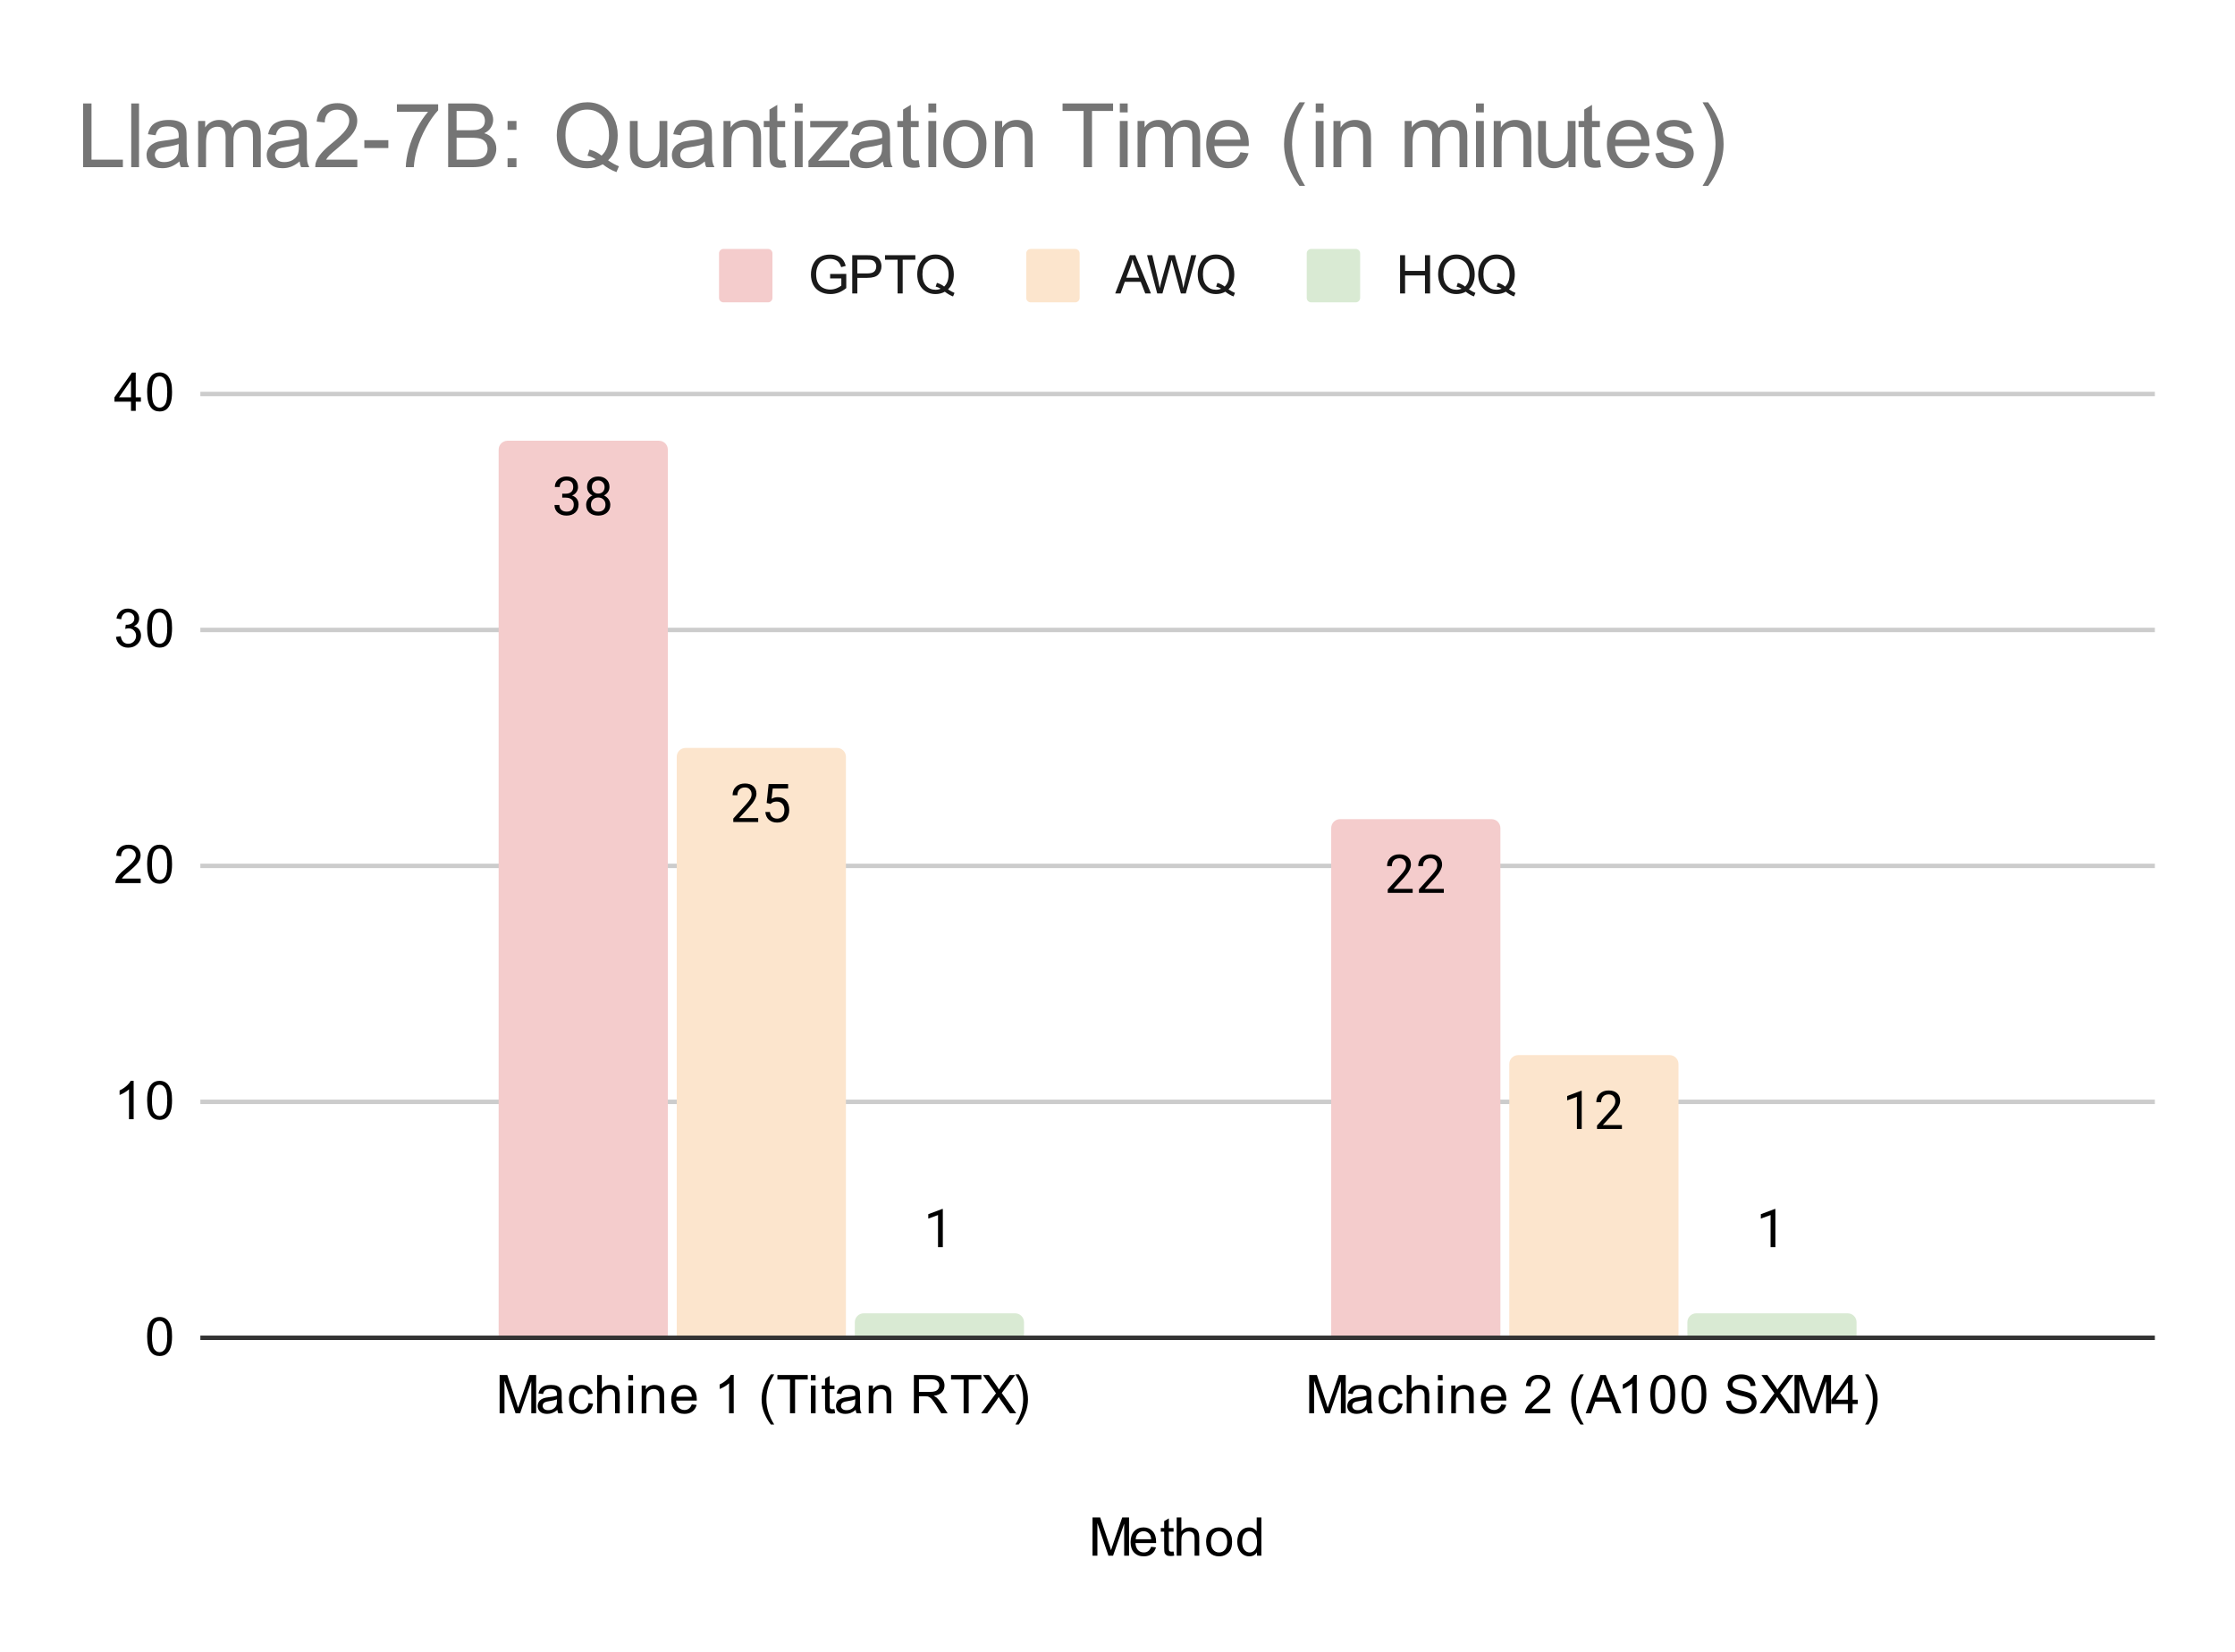 <svg version="1.1" viewBox="0.0 0.0 502.0 371.0" fill="none" stroke="none" stroke-linecap="square" stroke-miterlimit="10" width="502" height="371" xmlns:xlink="http://www.w3.org/1999/xlink" xmlns="http://www.w3.org/2000/svg"><path fill="#ffffff" d="M0 0L502.0 0L502.0 371.0L0 371.0L0 0Z" fill-rule="nonzero"/><path stroke="#333333" stroke-width="1.0" stroke-linecap="butt" d="M45.5 300.5L483.5 300.5" fill-rule="nonzero"/><path stroke="#cccccc" stroke-width="1.0" stroke-linecap="butt" d="M45.5 247.5L483.5 247.5" fill-rule="nonzero"/><path stroke="#cccccc" stroke-width="1.0" stroke-linecap="butt" d="M45.5 194.5L483.5 194.5" fill-rule="nonzero"/><path stroke="#cccccc" stroke-width="1.0" stroke-linecap="butt" d="M45.5 141.5L483.5 141.5" fill-rule="nonzero"/><path stroke="#cccccc" stroke-width="1.0" stroke-linecap="butt" d="M45.5 88.5L483.5 88.5" fill-rule="nonzero"/><clipPath id="id_0"><path d="M45.55 88.283L483.45 88.283L483.45 300.45L45.55 300.45L45.55 88.283Z" clip-rule="nonzero"/></clipPath><path stroke="#000000" stroke-width="2.0" stroke-linecap="butt" stroke-opacity="0.0" clip-path="url(#id_0)" d="M150.0 300.0L112.0 300.0L112.0 101.0C112.0 99.895 112.895 99.0 114.0 99.0L148.0 99.0C149.105 99.0 150.0 99.895 150.0 101.0Z" fill-rule="nonzero"/><path fill="#f4cccc" clip-path="url(#id_0)" d="M150.0 300.0L112.0 300.0L112.0 101.0C112.0 99.895 112.895 99.0 114.0 99.0L148.0 99.0C149.105 99.0 150.0 99.895 150.0 101.0Z" fill-rule="nonzero"/><path stroke="#000000" stroke-width="2.0" stroke-linecap="butt" stroke-opacity="0.0" clip-path="url(#id_0)" d="M337.0 300.0L299.0 300.0L299.0 186.0C299.0 184.895 299.895 184.0 301.0 184.0L335.0 184.0C336.105 184.0 337.0 184.895 337.0 186.0Z" fill-rule="nonzero"/><path fill="#f4cccc" clip-path="url(#id_0)" d="M337.0 300.0L299.0 300.0L299.0 186.0C299.0 184.895 299.895 184.0 301.0 184.0L335.0 184.0C336.105 184.0 337.0 184.895 337.0 186.0Z" fill-rule="nonzero"/><path stroke="#000000" stroke-width="2.0" stroke-linecap="butt" stroke-opacity="0.0" clip-path="url(#id_0)" d="M190.0 300.0L152.0 300.0L152.0 170.0C152.0 168.895 152.895 168.0 154.0 168.0L188.0 168.0C189.105 168.0 190.0 168.895 190.0 170.0Z" fill-rule="nonzero"/><path fill="#fce5cd" clip-path="url(#id_0)" d="M190.0 300.0L152.0 300.0L152.0 170.0C152.0 168.895 152.895 168.0 154.0 168.0L188.0 168.0C189.105 168.0 190.0 168.895 190.0 170.0Z" fill-rule="nonzero"/><path stroke="#000000" stroke-width="2.0" stroke-linecap="butt" stroke-opacity="0.0" clip-path="url(#id_0)" d="M377.0 300.0L339.0 300.0L339.0 239.0C339.0 237.895 339.895 237.0 341.0 237.0L375.0 237.0C376.105 237.0 377.0 237.895 377.0 239.0Z" fill-rule="nonzero"/><path fill="#fce5cd" clip-path="url(#id_0)" d="M377.0 300.0L339.0 300.0L339.0 239.0C339.0 237.895 339.895 237.0 341.0 237.0L375.0 237.0C376.105 237.0 377.0 237.895 377.0 239.0Z" fill-rule="nonzero"/><path stroke="#000000" stroke-width="2.0" stroke-linecap="butt" stroke-opacity="0.0" clip-path="url(#id_0)" d="M230.0 300.0L192.0 300.0L192.0 297.0C192.0 295.895 192.895 295.0 194.0 295.0L228.0 295.0C229.105 295.0 230.0 295.895 230.0 297.0Z" fill-rule="nonzero"/><path fill="#d9ead3" clip-path="url(#id_0)" d="M230.0 300.0L192.0 300.0L192.0 297.0C192.0 295.895 192.895 295.0 194.0 295.0L228.0 295.0C229.105 295.0 230.0 295.895 230.0 297.0Z" fill-rule="nonzero"/><path stroke="#000000" stroke-width="2.0" stroke-linecap="butt" stroke-opacity="0.0" clip-path="url(#id_0)" d="M417.0 300.0L379.0 300.0L379.0 297.0C379.0 295.895 379.895 295.0 381.0 295.0L415.0 295.0C416.105 295.0 417.0 295.895 417.0 297.0Z" fill-rule="nonzero"/><path fill="#d9ead3" clip-path="url(#id_0)" d="M417.0 300.0L379.0 300.0L379.0 297.0C379.0 295.895 379.895 295.0 381.0 295.0L415.0 295.0C416.105 295.0 417.0 295.895 417.0 297.0Z" fill-rule="nonzero"/><path stroke="#f4cccc" stroke-width="3.0" stroke-linejoin="round" stroke-linecap="round" d="M126.281 110.895L127.094 110.895Q127.875 110.879 128.312 110.489Q128.75 110.098 128.75 109.426Q128.75 107.926 127.25 107.926Q126.547 107.926 126.125 108.332Q125.719 108.739 125.719 109.395L124.625 109.395Q124.625 108.379 125.359 107.707Q126.109 107.035 127.25 107.035Q128.453 107.035 129.141 107.676Q129.828 108.317 129.828 109.457Q129.828 110.02 129.469 110.535Q129.109 111.051 128.484 111.317Q129.188 111.535 129.562 112.051Q129.953 112.567 129.953 113.317Q129.953 114.457 129.203 115.145Q128.453 115.817 127.25 115.817Q126.062 115.817 125.297 115.16Q124.547 114.504 124.547 113.442L125.641 113.442Q125.641 114.114 126.078 114.52Q126.516 114.926 127.266 114.926Q128.047 114.926 128.453 114.52Q128.875 114.098 128.875 113.332Q128.875 112.598 128.422 112.207Q127.969 111.801 127.094 111.785L126.281 111.785L126.281 110.895ZM136.891 109.379Q136.891 110.02 136.547 110.52Q136.203 111.02 135.641 111.301Q136.297 111.582 136.688 112.145Q137.078 112.692 137.078 113.395Q137.078 114.489 136.328 115.16Q135.594 115.817 134.375 115.817Q133.141 115.817 132.391 115.16Q131.656 114.489 131.656 113.395Q131.656 112.692 132.031 112.145Q132.406 111.582 133.078 111.301Q132.516 111.02 132.188 110.52Q131.859 110.02 131.859 109.379Q131.859 108.301 132.547 107.676Q133.234 107.035 134.375 107.035Q135.5 107.035 136.188 107.676Q136.891 108.301 136.891 109.379ZM136.0 113.364Q136.0 112.645 135.547 112.207Q135.094 111.754 134.359 111.754Q133.625 111.754 133.172 112.207Q132.734 112.645 132.734 113.379Q132.734 114.098 133.172 114.52Q133.609 114.926 134.375 114.926Q135.125 114.926 135.562 114.504Q136.0 114.082 136.0 113.364ZM134.375 107.926Q133.734 107.926 133.328 108.332Q132.938 108.723 132.938 109.41Q132.938 110.051 133.328 110.457Q133.719 110.864 134.359 110.864Q135.016 110.864 135.406 110.457Q135.797 110.051 135.797 109.41Q135.797 108.754 135.391 108.348Q134.984 107.926 134.375 107.926Z" fill-rule="nonzero"/><path fill="#000000" d="M126.281 110.895L127.094 110.895Q127.875 110.879 128.312 110.489Q128.75 110.098 128.75 109.426Q128.75 107.926 127.25 107.926Q126.547 107.926 126.125 108.332Q125.719 108.739 125.719 109.395L124.625 109.395Q124.625 108.379 125.359 107.707Q126.109 107.035 127.25 107.035Q128.453 107.035 129.141 107.676Q129.828 108.317 129.828 109.457Q129.828 110.02 129.469 110.535Q129.109 111.051 128.484 111.317Q129.188 111.535 129.562 112.051Q129.953 112.567 129.953 113.317Q129.953 114.457 129.203 115.145Q128.453 115.817 127.25 115.817Q126.062 115.817 125.297 115.16Q124.547 114.504 124.547 113.442L125.641 113.442Q125.641 114.114 126.078 114.52Q126.516 114.926 127.266 114.926Q128.047 114.926 128.453 114.52Q128.875 114.098 128.875 113.332Q128.875 112.598 128.422 112.207Q127.969 111.801 127.094 111.785L126.281 111.785L126.281 110.895ZM136.891 109.379Q136.891 110.02 136.547 110.52Q136.203 111.02 135.641 111.301Q136.297 111.582 136.688 112.145Q137.078 112.692 137.078 113.395Q137.078 114.489 136.328 115.16Q135.594 115.817 134.375 115.817Q133.141 115.817 132.391 115.16Q131.656 114.489 131.656 113.395Q131.656 112.692 132.031 112.145Q132.406 111.582 133.078 111.301Q132.516 111.02 132.188 110.52Q131.859 110.02 131.859 109.379Q131.859 108.301 132.547 107.676Q133.234 107.035 134.375 107.035Q135.5 107.035 136.188 107.676Q136.891 108.301 136.891 109.379ZM136.0 113.364Q136.0 112.645 135.547 112.207Q135.094 111.754 134.359 111.754Q133.625 111.754 133.172 112.207Q132.734 112.645 132.734 113.379Q132.734 114.098 133.172 114.52Q133.609 114.926 134.375 114.926Q135.125 114.926 135.562 114.504Q136.0 114.082 136.0 113.364ZM134.375 107.926Q133.734 107.926 133.328 108.332Q132.938 108.723 132.938 109.41Q132.938 110.051 133.328 110.457Q133.719 110.864 134.359 110.864Q135.016 110.864 135.406 110.457Q135.797 110.051 135.797 109.41Q135.797 108.754 135.391 108.348Q134.984 107.926 134.375 107.926Z" fill-rule="nonzero"/><path stroke="#f4cccc" stroke-width="3.0" stroke-linejoin="round" stroke-linecap="round" d="M317.297 200.558L311.703 200.558L311.703 199.777L314.656 196.496Q315.312 195.746 315.562 195.293Q315.812 194.824 315.812 194.324Q315.812 193.652 315.406 193.23Q315.016 192.793 314.328 192.793Q313.531 192.793 313.078 193.261Q312.625 193.715 312.625 194.543L311.547 194.543Q311.547 193.355 312.297 192.636Q313.062 191.902 314.328 191.902Q315.531 191.902 316.219 192.527Q316.906 193.152 316.906 194.199Q316.906 195.449 315.297 197.199L313.016 199.668L317.297 199.668L317.297 200.558ZM324.297 200.558L318.703 200.558L318.703 199.777L321.656 196.496Q322.312 195.746 322.562 195.293Q322.812 194.824 322.812 194.324Q322.812 193.652 322.406 193.23Q322.016 192.793 321.328 192.793Q320.531 192.793 320.078 193.261Q319.625 193.715 319.625 194.543L318.547 194.543Q318.547 193.355 319.297 192.636Q320.062 191.902 321.328 191.902Q322.531 191.902 323.219 192.527Q323.906 193.152 323.906 194.199Q323.906 195.449 322.297 197.199L320.016 199.668L324.297 199.668L324.297 200.558Z" fill-rule="nonzero"/><path fill="#000000" d="M317.297 200.558L311.703 200.558L311.703 199.777L314.656 196.496Q315.312 195.746 315.562 195.293Q315.812 194.824 315.812 194.324Q315.812 193.652 315.406 193.23Q315.016 192.793 314.328 192.793Q313.531 192.793 313.078 193.261Q312.625 193.715 312.625 194.543L311.547 194.543Q311.547 193.355 312.297 192.636Q313.062 191.902 314.328 191.902Q315.531 191.902 316.219 192.527Q316.906 193.152 316.906 194.199Q316.906 195.449 315.297 197.199L313.016 199.668L317.297 199.668L317.297 200.558ZM324.297 200.558L318.703 200.558L318.703 199.777L321.656 196.496Q322.312 195.746 322.562 195.293Q322.812 194.824 322.812 194.324Q322.812 193.652 322.406 193.23Q322.016 192.793 321.328 192.793Q320.531 192.793 320.078 193.261Q319.625 193.715 319.625 194.543L318.547 194.543Q318.547 193.355 319.297 192.636Q320.062 191.902 321.328 191.902Q322.531 191.902 323.219 192.527Q323.906 193.152 323.906 194.199Q323.906 195.449 322.297 197.199L320.016 199.668L324.297 199.668L324.297 200.558Z" fill-rule="nonzero"/><path stroke="#fce5cd" stroke-width="3.0" stroke-linejoin="round" stroke-linecap="round" d="M170.297 184.646L164.703 184.646L164.703 183.865L167.656 180.583Q168.312 179.833 168.562 179.38Q168.812 178.911 168.812 178.411Q168.812 177.74 168.406 177.318Q168.016 176.88 167.328 176.88Q166.531 176.88 166.078 177.349Q165.625 177.802 165.625 178.63L164.547 178.63Q164.547 177.443 165.297 176.724Q166.062 175.99 167.328 175.99Q168.531 175.99 169.219 176.615Q169.906 177.24 169.906 178.286Q169.906 179.536 168.297 181.286L166.016 183.755L170.297 183.755L170.297 184.646ZM172.203 180.365L172.641 176.115L177.016 176.115L177.016 177.115L173.562 177.115L173.297 179.443Q173.938 179.068 174.734 179.068Q175.891 179.068 176.578 179.849Q177.266 180.615 177.266 181.927Q177.266 183.24 176.547 184.005Q175.844 184.771 174.562 184.771Q173.438 184.771 172.719 184.146Q172.0 183.505 171.906 182.396L172.922 182.396Q173.031 183.13 173.453 183.505Q173.875 183.88 174.562 183.88Q175.312 183.88 175.75 183.365Q176.188 182.849 176.188 181.943Q176.188 181.083 175.719 180.568Q175.25 180.052 174.469 180.052Q173.766 180.052 173.359 180.349L173.078 180.583L172.203 180.365Z" fill-rule="nonzero"/><path fill="#000000" d="M170.297 184.646L164.703 184.646L164.703 183.865L167.656 180.583Q168.312 179.833 168.562 179.38Q168.812 178.911 168.812 178.411Q168.812 177.74 168.406 177.318Q168.016 176.88 167.328 176.88Q166.531 176.88 166.078 177.349Q165.625 177.802 165.625 178.63L164.547 178.63Q164.547 177.443 165.297 176.724Q166.062 175.99 167.328 175.99Q168.531 175.99 169.219 176.615Q169.906 177.24 169.906 178.286Q169.906 179.536 168.297 181.286L166.016 183.755L170.297 183.755L170.297 184.646ZM172.203 180.365L172.641 176.115L177.016 176.115L177.016 177.115L173.562 177.115L173.297 179.443Q173.938 179.068 174.734 179.068Q175.891 179.068 176.578 179.849Q177.266 180.615 177.266 181.927Q177.266 183.24 176.547 184.005Q175.844 184.771 174.562 184.771Q173.438 184.771 172.719 184.146Q172.0 183.505 171.906 182.396L172.922 182.396Q173.031 183.13 173.453 183.505Q173.875 183.88 174.562 183.88Q175.312 183.88 175.75 183.365Q176.188 182.849 176.188 181.943Q176.188 181.083 175.719 180.568Q175.25 180.052 174.469 180.052Q173.766 180.052 173.359 180.349L173.078 180.583L172.203 180.365Z" fill-rule="nonzero"/><path stroke="#fce5cd" stroke-width="3.0" stroke-linejoin="round" stroke-linecap="round" d="M355.266 253.6L354.188 253.6L354.188 246.381L352.0 247.178L352.0 246.194L355.109 245.022L355.266 245.022L355.266 253.6ZM364.297 253.6L358.703 253.6L358.703 252.819L361.656 249.537Q362.312 248.787 362.562 248.334Q362.812 247.866 362.812 247.366Q362.812 246.694 362.406 246.272Q362.016 245.834 361.328 245.834Q360.531 245.834 360.078 246.303Q359.625 246.756 359.625 247.584L358.547 247.584Q358.547 246.397 359.297 245.678Q360.062 244.944 361.328 244.944Q362.531 244.944 363.219 245.569Q363.906 246.194 363.906 247.241Q363.906 248.491 362.297 250.241L360.016 252.709L364.297 252.709L364.297 253.6Z" fill-rule="nonzero"/><path fill="#000000" d="M355.266 253.6L354.188 253.6L354.188 246.381L352.0 247.178L352.0 246.194L355.109 245.022L355.266 245.022L355.266 253.6ZM364.297 253.6L358.703 253.6L358.703 252.819L361.656 249.537Q362.312 248.787 362.562 248.334Q362.812 247.866 362.812 247.366Q362.812 246.694 362.406 246.272Q362.016 245.834 361.328 245.834Q360.531 245.834 360.078 246.303Q359.625 246.756 359.625 247.584L358.547 247.584Q358.547 246.397 359.297 245.678Q360.062 244.944 361.328 244.944Q362.531 244.944 363.219 245.569Q363.906 246.194 363.906 247.241Q363.906 248.491 362.297 250.241L360.016 252.709L364.297 252.709L364.297 253.6Z" fill-rule="nonzero"/><path stroke="#ffffff" stroke-width="3.0" stroke-linejoin="round" stroke-linecap="round" d="M211.766 280.146L210.688 280.146L210.688 272.927L208.5 273.724L208.5 272.74L211.609 271.568L211.766 271.568L211.766 280.146Z" fill-rule="nonzero"/><path fill="#000000" d="M211.766 280.146L210.688 280.146L210.688 272.927L208.5 273.724L208.5 272.74L211.609 271.568L211.766 271.568L211.766 280.146Z" fill-rule="nonzero"/><path stroke="#ffffff" stroke-width="3.0" stroke-linejoin="round" stroke-linecap="round" d="M398.766 280.146L397.688 280.146L397.688 272.927L395.5 273.724L395.5 272.74L398.609 271.568L398.766 271.568L398.766 280.146Z" fill-rule="nonzero"/><path fill="#000000" d="M398.766 280.146L397.688 280.146L397.688 272.927L395.5 273.724L395.5 272.74L398.609 271.568L398.766 271.568L398.766 280.146Z" fill-rule="nonzero"/><path fill="#000000" d="M245.391 349.45L245.391 340.856L247.109 340.856L249.141 346.934Q249.422 347.794 249.547 348.216Q249.688 347.747 250.0 346.841L252.062 340.856L253.594 340.856L253.594 349.45L252.5 349.45L252.5 342.262L250.0 349.45L248.969 349.45L246.484 342.137L246.484 349.45L245.391 349.45ZM258.547 347.45L259.641 347.575Q259.391 348.528 258.688 349.059Q257.984 349.591 256.906 349.591Q255.547 349.591 254.734 348.747Q253.938 347.903 253.938 346.387Q253.938 344.825 254.75 343.966Q255.562 343.091 256.844 343.091Q258.094 343.091 258.875 343.934Q259.672 344.778 259.672 346.325Q259.672 346.419 259.672 346.606L255.031 346.606Q255.094 347.637 255.609 348.184Q256.125 348.716 256.906 348.716Q257.484 348.716 257.891 348.419Q258.312 348.106 258.547 347.45ZM255.094 345.747L258.562 345.747Q258.5 344.95 258.172 344.559Q257.656 343.95 256.859 343.95Q256.125 343.95 255.625 344.434Q255.141 344.919 255.094 345.747ZM263.594 348.512L263.75 349.434Q263.297 349.528 262.953 349.528Q262.375 349.528 262.062 349.356Q261.75 349.169 261.609 348.872Q261.484 348.575 261.484 347.622L261.484 344.044L260.719 344.044L260.719 343.231L261.484 343.231L261.484 341.684L262.531 341.059L262.531 343.231L263.594 343.231L263.594 344.044L262.531 344.044L262.531 347.684Q262.531 348.137 262.578 348.262Q262.641 348.387 262.766 348.466Q262.891 348.544 263.125 348.544Q263.312 348.544 263.594 348.512ZM264.297 349.45L264.297 340.856L265.344 340.856L265.344 343.934Q266.078 343.091 267.203 343.091Q267.906 343.091 268.406 343.372Q268.922 343.637 269.141 344.122Q269.359 344.591 269.359 345.512L269.359 349.45L268.312 349.45L268.312 345.512Q268.312 344.716 267.969 344.356Q267.625 343.997 267.0 343.997Q266.531 343.997 266.109 344.247Q265.703 344.481 265.516 344.903Q265.344 345.309 265.344 346.044L265.344 349.45L264.297 349.45ZM270.906 346.341Q270.906 344.606 271.859 343.778Q272.656 343.091 273.812 343.091Q275.094 343.091 275.906 343.934Q276.734 344.762 276.734 346.247Q276.734 347.45 276.375 348.137Q276.016 348.825 275.312 349.216Q274.625 349.591 273.812 349.591Q272.516 349.591 271.703 348.762Q270.906 347.919 270.906 346.341ZM271.984 346.341Q271.984 347.528 272.5 348.122Q273.031 348.716 273.812 348.716Q274.609 348.716 275.125 348.122Q275.641 347.528 275.641 346.309Q275.641 345.153 275.109 344.559Q274.594 343.966 273.812 343.966Q273.031 343.966 272.5 344.559Q271.984 345.137 271.984 346.341ZM282.328 349.45L282.328 348.669Q281.734 349.591 280.594 349.591Q279.844 349.591 279.219 349.184Q278.594 348.762 278.25 348.028Q277.906 347.294 277.906 346.341Q277.906 345.419 278.219 344.653Q278.531 343.887 279.156 343.497Q279.781 343.091 280.547 343.091Q281.109 343.091 281.547 343.325Q281.984 343.559 282.266 343.934L282.266 340.856L283.312 340.856L283.312 349.45L282.328 349.45ZM279.0 346.341Q279.0 347.544 279.5 348.137Q280.0 348.716 280.688 348.716Q281.375 348.716 281.859 348.153Q282.344 347.591 282.344 346.434Q282.344 345.153 281.844 344.559Q281.359 343.966 280.641 343.966Q279.938 343.966 279.469 344.544Q279.0 345.106 279.0 346.341Z" fill-rule="nonzero"/><path fill="#000000" d="M33.05 300.216Q33.05 298.684 33.362 297.762Q33.675 296.825 34.284 296.325Q34.909 295.825 35.847 295.825Q36.534 295.825 37.05 296.106Q37.581 296.387 37.925 296.919Q38.269 297.434 38.456 298.184Q38.644 298.934 38.644 300.216Q38.644 301.731 38.331 302.653Q38.034 303.575 37.409 304.091Q36.8 304.591 35.847 304.591Q34.612 304.591 33.894 303.7Q33.05 302.637 33.05 300.216ZM34.128 300.216Q34.128 302.325 34.628 303.028Q35.128 303.731 35.847 303.731Q36.581 303.731 37.066 303.028Q37.566 302.325 37.566 300.216Q37.566 298.091 37.066 297.403Q36.581 296.7 35.831 296.7Q35.112 296.7 34.675 297.309Q34.128 298.091 34.128 300.216Z" fill-rule="nonzero"/><path fill="#000000" d="M30.019 251.408L28.972 251.408L28.972 244.69Q28.581 245.049 27.956 245.424Q27.347 245.783 26.863 245.955L26.863 244.94Q27.738 244.518 28.394 243.94Q29.066 243.346 29.347 242.783L30.019 242.783L30.019 251.408ZM33.05 247.174Q33.05 245.643 33.362 244.721Q33.675 243.783 34.284 243.283Q34.909 242.783 35.847 242.783Q36.534 242.783 37.05 243.065Q37.581 243.346 37.925 243.877Q38.269 244.393 38.456 245.143Q38.644 245.893 38.644 247.174Q38.644 248.69 38.331 249.611Q38.034 250.533 37.409 251.049Q36.8 251.549 35.847 251.549Q34.612 251.549 33.894 250.658Q33.05 249.596 33.05 247.174ZM34.128 247.174Q34.128 249.283 34.628 249.986Q35.128 250.69 35.847 250.69Q36.581 250.69 37.066 249.986Q37.566 249.283 37.566 247.174Q37.566 245.049 37.066 244.361Q36.581 243.658 35.831 243.658Q35.112 243.658 34.675 244.268Q34.128 245.049 34.128 247.174Z" fill-rule="nonzero"/><path fill="#000000" d="M31.597 197.351L31.597 198.367L25.909 198.367Q25.909 197.992 26.034 197.632Q26.253 197.054 26.722 196.492Q27.206 195.929 28.113 195.195Q29.519 194.039 30.003 193.367Q30.503 192.695 30.503 192.101Q30.503 191.476 30.05 191.054Q29.597 190.617 28.878 190.617Q28.113 190.617 27.659 191.07Q27.206 191.523 27.191 192.335L26.113 192.226Q26.222 191.007 26.941 190.382Q27.675 189.742 28.909 189.742Q30.144 189.742 30.863 190.429Q31.581 191.117 31.581 192.132Q31.581 192.648 31.363 193.148Q31.159 193.632 30.659 194.195Q30.175 194.742 29.05 195.695Q28.097 196.492 27.816 196.789Q27.55 197.07 27.378 197.351L31.597 197.351ZM33.05 194.132Q33.05 192.601 33.362 191.679Q33.675 190.742 34.284 190.242Q34.909 189.742 35.847 189.742Q36.534 189.742 37.05 190.023Q37.581 190.304 37.925 190.835Q38.269 191.351 38.456 192.101Q38.644 192.851 38.644 194.132Q38.644 195.648 38.331 196.57Q38.034 197.492 37.409 198.007Q36.8 198.507 35.847 198.507Q34.612 198.507 33.894 197.617Q33.05 196.554 33.05 194.132ZM34.128 194.132Q34.128 196.242 34.628 196.945Q35.128 197.648 35.847 197.648Q36.581 197.648 37.066 196.945Q37.566 196.242 37.566 194.132Q37.566 192.007 37.066 191.32Q36.581 190.617 35.831 190.617Q35.112 190.617 34.675 191.226Q34.128 192.007 34.128 194.132Z" fill-rule="nonzero"/><path fill="#000000" d="M26.05 143.059L27.113 142.919Q27.284 143.809 27.722 144.216Q28.159 144.606 28.784 144.606Q29.534 144.606 30.05 144.091Q30.566 143.575 30.566 142.809Q30.566 142.091 30.081 141.622Q29.613 141.137 28.878 141.137Q28.581 141.137 28.128 141.262L28.253 140.325Q28.363 140.341 28.425 140.341Q29.097 140.341 29.628 139.997Q30.175 139.637 30.175 138.903Q30.175 138.325 29.784 137.95Q29.394 137.559 28.769 137.559Q28.159 137.559 27.738 137.95Q27.331 138.341 27.222 139.106L26.159 138.919Q26.347 137.872 27.034 137.294Q27.722 136.7 28.738 136.7Q29.441 136.7 30.034 137.012Q30.628 137.309 30.941 137.825Q31.253 138.341 31.253 138.934Q31.253 139.481 30.956 139.95Q30.659 140.403 30.081 140.669Q30.831 140.841 31.253 141.403Q31.675 141.95 31.675 142.794Q31.675 143.919 30.847 144.7Q30.034 145.481 28.784 145.481Q27.659 145.481 26.909 144.809Q26.159 144.122 26.05 143.059ZM33.05 141.091Q33.05 139.559 33.362 138.637Q33.675 137.7 34.284 137.2Q34.909 136.7 35.847 136.7Q36.534 136.7 37.05 136.981Q37.581 137.262 37.925 137.794Q38.269 138.309 38.456 139.059Q38.644 139.809 38.644 141.091Q38.644 142.606 38.331 143.528Q38.034 144.45 37.409 144.966Q36.8 145.466 35.847 145.466Q34.612 145.466 33.894 144.575Q33.05 143.512 33.05 141.091ZM34.128 141.091Q34.128 143.2 34.628 143.903Q35.128 144.606 35.847 144.606Q36.581 144.606 37.066 143.903Q37.566 143.2 37.566 141.091Q37.566 138.966 37.066 138.278Q36.581 137.575 35.831 137.575Q35.112 137.575 34.675 138.184Q34.128 138.966 34.128 141.091Z" fill-rule="nonzero"/><path fill="#000000" d="M29.425 92.283L29.425 90.221L25.706 90.221L25.706 89.252L29.628 83.69L30.488 83.69L30.488 89.252L31.644 89.252L31.644 90.221L30.488 90.221L30.488 92.283L29.425 92.283ZM29.425 89.252L29.425 85.393L26.738 89.252L29.425 89.252ZM33.05 88.049Q33.05 86.518 33.362 85.596Q33.675 84.658 34.284 84.158Q34.909 83.658 35.847 83.658Q36.534 83.658 37.05 83.94Q37.581 84.221 37.925 84.752Q38.269 85.268 38.456 86.018Q38.644 86.768 38.644 88.049Q38.644 89.565 38.331 90.486Q38.034 91.408 37.409 91.924Q36.8 92.424 35.847 92.424Q34.612 92.424 33.894 91.533Q33.05 90.471 33.05 88.049ZM34.128 88.049Q34.128 90.158 34.628 90.861Q35.128 91.565 35.847 91.565Q36.581 91.565 37.066 90.861Q37.566 90.158 37.566 88.049Q37.566 85.924 37.066 85.236Q36.581 84.533 35.831 84.533Q35.112 84.533 34.675 85.143Q34.128 85.924 34.128 88.049Z" fill-rule="nonzero"/><path fill="#000000" d="M112.22 317.45L112.22 308.856L113.939 308.856L115.97 314.934Q116.252 315.794 116.377 316.216Q116.517 315.747 116.83 314.841L118.892 308.856L120.424 308.856L120.424 317.45L119.33 317.45L119.33 310.262L116.83 317.45L115.799 317.45L113.314 310.137L113.314 317.45L112.22 317.45ZM125.189 316.684Q124.595 317.184 124.049 317.387Q123.517 317.591 122.892 317.591Q121.861 317.591 121.314 317.091Q120.767 316.591 120.767 315.809Q120.767 315.356 120.97 314.981Q121.174 314.591 121.517 314.372Q121.861 314.137 122.283 314.028Q122.58 313.934 123.22 313.856Q124.486 313.716 125.095 313.497Q125.095 313.278 125.095 313.231Q125.095 312.575 124.799 312.309Q124.392 311.966 123.595 311.966Q122.861 311.966 122.502 312.231Q122.142 312.481 121.97 313.137L120.939 312.997Q121.08 312.341 121.408 311.934Q121.736 311.528 122.345 311.309Q122.955 311.091 123.752 311.091Q124.549 311.091 125.049 311.278Q125.549 311.466 125.783 311.747Q126.017 312.028 126.111 312.466Q126.158 312.731 126.158 313.434L126.158 314.841Q126.158 316.309 126.22 316.7Q126.299 317.091 126.502 317.45L125.392 317.45Q125.236 317.122 125.189 316.684ZM125.095 314.325Q124.517 314.559 123.377 314.731Q122.72 314.825 122.455 314.95Q122.189 315.059 122.033 315.278Q121.892 315.497 121.892 315.778Q121.892 316.2 122.205 316.481Q122.533 316.762 123.142 316.762Q123.752 316.762 124.22 316.497Q124.705 316.231 124.924 315.762Q125.095 315.403 125.095 314.716L125.095 314.325ZM132.189 315.169L133.22 315.309Q133.049 316.372 132.345 316.981Q131.642 317.591 130.627 317.591Q129.345 317.591 128.564 316.762Q127.799 315.919 127.799 314.356Q127.799 313.356 128.127 312.606Q128.47 311.841 129.142 311.466Q129.83 311.091 130.642 311.091Q131.642 311.091 132.283 311.606Q132.939 312.106 133.127 313.059L132.095 313.216Q131.955 312.591 131.58 312.278Q131.205 311.95 130.674 311.95Q129.877 311.95 129.377 312.528Q128.877 313.091 128.877 314.325Q128.877 315.591 129.361 316.153Q129.845 316.716 130.611 316.716Q131.236 316.716 131.642 316.341Q132.064 315.966 132.189 315.169ZM134.127 317.45L134.127 308.856L135.174 308.856L135.174 311.934Q135.908 311.091 137.033 311.091Q137.736 311.091 138.236 311.372Q138.752 311.637 138.97 312.122Q139.189 312.591 139.189 313.512L139.189 317.45L138.142 317.45L138.142 313.512Q138.142 312.716 137.799 312.356Q137.455 311.997 136.83 311.997Q136.361 311.997 135.939 312.247Q135.533 312.481 135.345 312.903Q135.174 313.309 135.174 314.044L135.174 317.45L134.127 317.45ZM141.127 310.075L141.127 308.856L142.189 308.856L142.189 310.075L141.127 310.075ZM141.127 317.45L141.127 311.231L142.189 311.231L142.189 317.45L141.127 317.45ZM144.127 317.45L144.127 311.231L145.064 311.231L145.064 312.106Q145.752 311.091 147.049 311.091Q147.611 311.091 148.08 311.294Q148.564 311.497 148.799 311.825Q149.033 312.153 149.127 312.591Q149.174 312.887 149.174 313.622L149.174 317.45L148.127 317.45L148.127 313.669Q148.127 313.012 148.002 312.7Q147.877 312.387 147.564 312.2Q147.252 311.997 146.83 311.997Q146.158 311.997 145.658 312.434Q145.174 312.856 145.174 314.044L145.174 317.45L144.127 317.45ZM155.377 315.45L156.47 315.575Q156.22 316.528 155.517 317.059Q154.814 317.591 153.736 317.591Q152.377 317.591 151.564 316.747Q150.767 315.903 150.767 314.387Q150.767 312.825 151.58 311.966Q152.392 311.091 153.674 311.091Q154.924 311.091 155.705 311.934Q156.502 312.778 156.502 314.325Q156.502 314.419 156.502 314.606L151.861 314.606Q151.924 315.637 152.439 316.184Q152.955 316.716 153.736 316.716Q154.314 316.716 154.72 316.419Q155.142 316.106 155.377 315.45ZM151.924 313.747L155.392 313.747Q155.33 312.95 155.002 312.559Q154.486 311.95 153.689 311.95Q152.955 311.95 152.455 312.434Q151.97 312.919 151.924 313.747ZM164.799 317.45L163.752 317.45L163.752 310.731Q163.361 311.091 162.736 311.466Q162.127 311.825 161.642 311.997L161.642 310.981Q162.517 310.559 163.174 309.981Q163.845 309.387 164.127 308.825L164.799 308.825L164.799 317.45ZM173.142 319.981Q172.267 318.872 171.658 317.403Q171.064 315.919 171.064 314.341Q171.064 312.95 171.502 311.669Q172.033 310.184 173.142 308.716L173.892 308.716Q173.189 309.934 172.955 310.45Q172.595 311.262 172.392 312.137Q172.142 313.231 172.142 314.341Q172.142 317.169 173.892 319.981L173.142 319.981ZM177.439 317.45L177.439 309.872L174.611 309.872L174.611 308.856L181.424 308.856L181.424 309.872L178.58 309.872L178.58 317.45L177.439 317.45ZM182.127 310.075L182.127 308.856L183.189 308.856L183.189 310.075L182.127 310.075ZM182.127 317.45L182.127 311.231L183.189 311.231L183.189 317.45L182.127 317.45ZM187.424 316.512L187.58 317.434Q187.127 317.528 186.783 317.528Q186.205 317.528 185.892 317.356Q185.58 317.169 185.439 316.872Q185.314 316.575 185.314 315.622L185.314 312.044L184.549 312.044L184.549 311.231L185.314 311.231L185.314 309.684L186.361 309.059L186.361 311.231L187.424 311.231L187.424 312.044L186.361 312.044L186.361 315.684Q186.361 316.137 186.408 316.262Q186.47 316.387 186.595 316.466Q186.72 316.544 186.955 316.544Q187.142 316.544 187.424 316.512ZM192.189 316.684Q191.595 317.184 191.049 317.387Q190.517 317.591 189.892 317.591Q188.861 317.591 188.314 317.091Q187.767 316.591 187.767 315.809Q187.767 315.356 187.97 314.981Q188.174 314.591 188.517 314.372Q188.861 314.137 189.283 314.028Q189.58 313.934 190.22 313.856Q191.486 313.716 192.095 313.497Q192.095 313.278 192.095 313.231Q192.095 312.575 191.799 312.309Q191.392 311.966 190.595 311.966Q189.861 311.966 189.502 312.231Q189.142 312.481 188.97 313.137L187.939 312.997Q188.08 312.341 188.408 311.934Q188.736 311.528 189.345 311.309Q189.955 311.091 190.752 311.091Q191.549 311.091 192.049 311.278Q192.549 311.466 192.783 311.747Q193.017 312.028 193.111 312.466Q193.158 312.731 193.158 313.434L193.158 314.841Q193.158 316.309 193.22 316.7Q193.299 317.091 193.502 317.45L192.392 317.45Q192.236 317.122 192.189 316.684ZM192.095 314.325Q191.517 314.559 190.377 314.731Q189.72 314.825 189.455 314.95Q189.189 315.059 189.033 315.278Q188.892 315.497 188.892 315.778Q188.892 316.2 189.205 316.481Q189.533 316.762 190.142 316.762Q190.752 316.762 191.22 316.497Q191.705 316.231 191.924 315.762Q192.095 315.403 192.095 314.716L192.095 314.325ZM195.127 317.45L195.127 311.231L196.064 311.231L196.064 312.106Q196.752 311.091 198.049 311.091Q198.611 311.091 199.08 311.294Q199.564 311.497 199.799 311.825Q200.033 312.153 200.127 312.591Q200.174 312.887 200.174 313.622L200.174 317.45L199.127 317.45L199.127 313.669Q199.127 313.012 199.002 312.7Q198.877 312.387 198.564 312.2Q198.252 311.997 197.83 311.997Q197.158 311.997 196.658 312.434Q196.174 312.856 196.174 314.044L196.174 317.45L195.127 317.45ZM205.267 317.45L205.267 308.856L209.08 308.856Q210.236 308.856 210.83 309.091Q211.424 309.325 211.783 309.919Q212.142 310.497 212.142 311.2Q212.142 312.122 211.549 312.747Q210.955 313.372 209.72 313.544Q210.174 313.762 210.408 313.966Q210.908 314.419 211.345 315.106L212.845 317.45L211.408 317.45L210.283 315.669Q209.783 314.887 209.455 314.481Q209.142 314.075 208.877 313.919Q208.627 313.747 208.361 313.669Q208.174 313.637 207.736 313.637L206.408 313.637L206.408 317.45L205.267 317.45ZM206.408 312.653L208.861 312.653Q209.627 312.653 210.064 312.497Q210.517 312.325 210.736 311.981Q210.97 311.622 210.97 311.2Q210.97 310.591 210.517 310.2Q210.08 309.809 209.127 309.809L206.408 309.809L206.408 312.653ZM216.439 317.45L216.439 309.872L213.611 309.872L213.611 308.856L220.424 308.856L220.424 309.872L217.58 309.872L217.58 317.45L216.439 317.45ZM220.377 317.45L223.705 312.966L220.783 308.856L222.127 308.856L223.689 311.059Q224.174 311.747 224.377 312.122Q224.674 311.653 225.064 311.137L226.783 308.856L228.017 308.856L225.002 312.903L228.252 317.45L226.845 317.45L224.689 314.387Q224.502 314.122 224.314 313.809Q224.033 314.278 223.908 314.45L221.752 317.45L220.377 317.45ZM228.814 319.981L228.064 319.981Q229.814 317.169 229.814 314.341Q229.814 313.247 229.564 312.153Q229.361 311.278 229.002 310.466Q228.767 309.95 228.064 308.716L228.814 308.716Q229.908 310.184 230.439 311.669Q230.892 312.95 230.892 314.341Q230.892 315.919 230.283 317.403Q229.674 318.872 228.814 319.981Z" fill-rule="nonzero"/><path fill="#000000" d="M294.061 317.45L294.061 308.856L295.78 308.856L297.811 314.934Q298.092 315.794 298.217 316.216Q298.358 315.747 298.67 314.841L300.733 308.856L302.264 308.856L302.264 317.45L301.17 317.45L301.17 310.262L298.67 317.45L297.639 317.45L295.155 310.137L295.155 317.45L294.061 317.45ZM307.03 316.684Q306.436 317.184 305.889 317.387Q305.358 317.591 304.733 317.591Q303.701 317.591 303.155 317.091Q302.608 316.591 302.608 315.809Q302.608 315.356 302.811 314.981Q303.014 314.591 303.358 314.372Q303.701 314.137 304.123 314.028Q304.42 313.934 305.061 313.856Q306.326 313.716 306.936 313.497Q306.936 313.278 306.936 313.231Q306.936 312.575 306.639 312.309Q306.233 311.966 305.436 311.966Q304.701 311.966 304.342 312.231Q303.983 312.481 303.811 313.137L302.78 312.997Q302.92 312.341 303.248 311.934Q303.576 311.528 304.186 311.309Q304.795 311.091 305.592 311.091Q306.389 311.091 306.889 311.278Q307.389 311.466 307.623 311.747Q307.858 312.028 307.951 312.466Q307.998 312.731 307.998 313.434L307.998 314.841Q307.998 316.309 308.061 316.7Q308.139 317.091 308.342 317.45L307.233 317.45Q307.076 317.122 307.03 316.684ZM306.936 314.325Q306.358 314.559 305.217 314.731Q304.561 314.825 304.295 314.95Q304.03 315.059 303.873 315.278Q303.733 315.497 303.733 315.778Q303.733 316.2 304.045 316.481Q304.373 316.762 304.983 316.762Q305.592 316.762 306.061 316.497Q306.545 316.231 306.764 315.762Q306.936 315.403 306.936 314.716L306.936 314.325ZM314.03 315.169L315.061 315.309Q314.889 316.372 314.186 316.981Q313.483 317.591 312.467 317.591Q311.186 317.591 310.405 316.762Q309.639 315.919 309.639 314.356Q309.639 313.356 309.967 312.606Q310.311 311.841 310.983 311.466Q311.67 311.091 312.483 311.091Q313.483 311.091 314.123 311.606Q314.78 312.106 314.967 313.059L313.936 313.216Q313.795 312.591 313.42 312.278Q313.045 311.95 312.514 311.95Q311.717 311.95 311.217 312.528Q310.717 313.091 310.717 314.325Q310.717 315.591 311.201 316.153Q311.686 316.716 312.451 316.716Q313.076 316.716 313.483 316.341Q313.905 315.966 314.03 315.169ZM315.967 317.45L315.967 308.856L317.014 308.856L317.014 311.934Q317.748 311.091 318.873 311.091Q319.576 311.091 320.076 311.372Q320.592 311.637 320.811 312.122Q321.03 312.591 321.03 313.512L321.03 317.45L319.983 317.45L319.983 313.512Q319.983 312.716 319.639 312.356Q319.295 311.997 318.67 311.997Q318.201 311.997 317.78 312.247Q317.373 312.481 317.186 312.903Q317.014 313.309 317.014 314.044L317.014 317.45L315.967 317.45ZM322.967 310.075L322.967 308.856L324.03 308.856L324.03 310.075L322.967 310.075ZM322.967 317.45L322.967 311.231L324.03 311.231L324.03 317.45L322.967 317.45ZM325.967 317.45L325.967 311.231L326.905 311.231L326.905 312.106Q327.592 311.091 328.889 311.091Q329.451 311.091 329.92 311.294Q330.405 311.497 330.639 311.825Q330.873 312.153 330.967 312.591Q331.014 312.887 331.014 313.622L331.014 317.45L329.967 317.45L329.967 313.669Q329.967 313.012 329.842 312.7Q329.717 312.387 329.405 312.2Q329.092 311.997 328.67 311.997Q327.998 311.997 327.498 312.434Q327.014 312.856 327.014 314.044L327.014 317.45L325.967 317.45ZM337.217 315.45L338.311 315.575Q338.061 316.528 337.358 317.059Q336.655 317.591 335.576 317.591Q334.217 317.591 333.405 316.747Q332.608 315.903 332.608 314.387Q332.608 312.825 333.42 311.966Q334.233 311.091 335.514 311.091Q336.764 311.091 337.545 311.934Q338.342 312.778 338.342 314.325Q338.342 314.419 338.342 314.606L333.701 314.606Q333.764 315.637 334.28 316.184Q334.795 316.716 335.576 316.716Q336.155 316.716 336.561 316.419Q336.983 316.106 337.217 315.45ZM333.764 313.747L337.233 313.747Q337.17 312.95 336.842 312.559Q336.326 311.95 335.53 311.95Q334.795 311.95 334.295 312.434Q333.811 312.919 333.764 313.747ZM348.217 316.434L348.217 317.45L342.53 317.45Q342.53 317.075 342.655 316.716Q342.873 316.137 343.342 315.575Q343.826 315.012 344.733 314.278Q346.139 313.122 346.623 312.45Q347.123 311.778 347.123 311.184Q347.123 310.559 346.67 310.137Q346.217 309.7 345.498 309.7Q344.733 309.7 344.28 310.153Q343.826 310.606 343.811 311.419L342.733 311.309Q342.842 310.091 343.561 309.466Q344.295 308.825 345.53 308.825Q346.764 308.825 347.483 309.512Q348.201 310.2 348.201 311.216Q348.201 311.731 347.983 312.231Q347.78 312.716 347.28 313.278Q346.795 313.825 345.67 314.778Q344.717 315.575 344.436 315.872Q344.17 316.153 343.998 316.434L348.217 316.434ZM354.983 319.981Q354.108 318.872 353.498 317.403Q352.905 315.919 352.905 314.341Q352.905 312.95 353.342 311.669Q353.873 310.184 354.983 308.716L355.733 308.716Q355.03 309.934 354.795 310.45Q354.436 311.262 354.233 312.137Q353.983 313.231 353.983 314.341Q353.983 317.169 355.733 319.981L354.983 319.981ZM356.155 317.45L359.451 308.856L360.67 308.856L364.186 317.45L362.905 317.45L361.889 314.841L358.311 314.841L357.358 317.45L356.155 317.45ZM358.639 313.919L361.545 313.919L360.655 311.544Q360.233 310.466 360.045 309.762Q359.873 310.591 359.576 311.403L358.639 313.919ZM367.639 317.45L366.592 317.45L366.592 310.731Q366.201 311.091 365.576 311.466Q364.967 311.825 364.483 311.997L364.483 310.981Q365.358 310.559 366.014 309.981Q366.686 309.387 366.967 308.825L367.639 308.825L367.639 317.45ZM370.67 313.216Q370.67 311.684 370.983 310.762Q371.295 309.825 371.905 309.325Q372.53 308.825 373.467 308.825Q374.155 308.825 374.67 309.106Q375.201 309.387 375.545 309.919Q375.889 310.434 376.076 311.184Q376.264 311.934 376.264 313.216Q376.264 314.731 375.951 315.653Q375.655 316.575 375.03 317.091Q374.42 317.591 373.467 317.591Q372.233 317.591 371.514 316.7Q370.67 315.637 370.67 313.216ZM371.748 313.216Q371.748 315.325 372.248 316.028Q372.748 316.731 373.467 316.731Q374.201 316.731 374.686 316.028Q375.186 315.325 375.186 313.216Q375.186 311.091 374.686 310.403Q374.201 309.7 373.451 309.7Q372.733 309.7 372.295 310.309Q371.748 311.091 371.748 313.216ZM377.67 313.216Q377.67 311.684 377.983 310.762Q378.295 309.825 378.905 309.325Q379.53 308.825 380.467 308.825Q381.155 308.825 381.67 309.106Q382.201 309.387 382.545 309.919Q382.889 310.434 383.076 311.184Q383.264 311.934 383.264 313.216Q383.264 314.731 382.951 315.653Q382.655 316.575 382.03 317.091Q381.42 317.591 380.467 317.591Q379.233 317.591 378.514 316.7Q377.67 315.637 377.67 313.216ZM378.748 313.216Q378.748 315.325 379.248 316.028Q379.748 316.731 380.467 316.731Q381.201 316.731 381.686 316.028Q382.186 315.325 382.186 313.216Q382.186 311.091 381.686 310.403Q381.201 309.7 380.451 309.7Q379.733 309.7 379.295 310.309Q378.748 311.091 378.748 313.216ZM387.717 314.684L388.78 314.591Q388.858 315.247 389.139 315.653Q389.42 316.059 389.998 316.325Q390.592 316.575 391.326 316.575Q391.967 316.575 392.467 316.387Q392.967 316.184 393.201 315.856Q393.451 315.512 393.451 315.122Q393.451 314.716 393.217 314.419Q392.983 314.106 392.451 313.903Q392.092 313.762 390.905 313.481Q389.733 313.2 389.264 312.95Q388.639 312.622 388.342 312.153Q388.045 311.669 388.045 311.075Q388.045 310.434 388.405 309.872Q388.78 309.294 389.483 309.012Q390.201 308.716 391.061 308.716Q392.014 308.716 392.748 309.028Q393.483 309.325 393.873 309.934Q394.264 310.528 394.295 311.278L393.201 311.356Q393.108 310.544 392.592 310.137Q392.092 309.716 391.108 309.716Q390.076 309.716 389.608 310.091Q389.139 310.466 389.139 310.997Q389.139 311.466 389.467 311.762Q389.795 312.059 391.17 312.372Q392.561 312.684 393.076 312.919Q393.826 313.278 394.186 313.809Q394.545 314.325 394.545 315.028Q394.545 315.716 394.155 316.325Q393.764 316.919 393.03 317.262Q392.295 317.591 391.373 317.591Q390.201 317.591 389.405 317.262Q388.623 316.919 388.17 316.231Q387.733 315.544 387.717 314.684ZM395.217 317.45L398.545 312.966L395.623 308.856L396.967 308.856L398.53 311.059Q399.014 311.747 399.217 312.122Q399.514 311.653 399.905 311.137L401.623 308.856L402.858 308.856L399.842 312.903L403.092 317.45L401.686 317.45L399.53 314.387Q399.342 314.122 399.155 313.809Q398.873 314.278 398.748 314.45L396.592 317.45L395.217 317.45ZM403.061 317.45L403.061 308.856L404.78 308.856L406.811 314.934Q407.092 315.794 407.217 316.216Q407.358 315.747 407.67 314.841L409.733 308.856L411.264 308.856L411.264 317.45L410.17 317.45L410.17 310.262L407.67 317.45L406.639 317.45L404.155 310.137L404.155 317.45L403.061 317.45ZM415.045 317.45L415.045 315.387L411.326 315.387L411.326 314.419L415.248 308.856L416.108 308.856L416.108 314.419L417.264 314.419L417.264 315.387L416.108 315.387L416.108 317.45L415.045 317.45ZM415.045 314.419L415.045 310.559L412.358 314.419L415.045 314.419ZM419.655 319.981L418.905 319.981Q420.655 317.169 420.655 314.341Q420.655 313.247 420.405 312.153Q420.201 311.278 419.842 310.466Q419.608 309.95 418.905 308.716L419.655 308.716Q420.748 310.184 421.28 311.669Q421.733 312.95 421.733 314.341Q421.733 315.919 421.123 317.403Q420.514 318.872 419.655 319.981Z" fill-rule="nonzero"/><path fill="#f4cccc" d="M161.5 56.917C161.5 56.364 161.948 55.917 162.5 55.917L172.5 55.917C173.052 55.917 173.5 56.364 173.5 56.917L173.5 66.917C173.5 67.469 173.052 67.917 172.5 67.917L162.5 67.917C161.948 67.917 161.5 67.469 161.5 66.917Z" fill-rule="nonzero"/><path fill="#1a1a1a" d="M186.453 62.542L186.453 61.542L190.078 61.526L190.078 64.714Q189.25 65.385 188.359 65.729Q187.469 66.057 186.531 66.057Q185.266 66.057 184.219 65.526Q183.188 64.979 182.656 63.964Q182.141 62.932 182.141 61.667Q182.141 60.401 182.656 59.323Q183.188 58.229 184.172 57.714Q185.156 57.182 186.438 57.182Q187.375 57.182 188.125 57.479Q188.875 57.776 189.297 58.323Q189.734 58.854 189.953 59.729L188.938 60.01Q188.734 59.354 188.438 58.979Q188.156 58.604 187.625 58.385Q187.094 58.151 186.453 58.151Q185.672 58.151 185.094 58.385Q184.531 58.62 184.172 59.01Q183.828 59.401 183.641 59.87Q183.312 60.667 183.312 61.589Q183.312 62.745 183.703 63.526Q184.109 64.292 184.859 64.667Q185.609 65.042 186.469 65.042Q187.203 65.042 187.906 64.76Q188.609 64.464 188.969 64.151L188.969 62.542L186.453 62.542ZM191.422 65.917L191.422 57.323L194.672 57.323Q195.516 57.323 195.969 57.401Q196.609 57.51 197.031 57.807Q197.469 58.104 197.719 58.635Q197.984 59.167 197.984 59.807Q197.984 60.901 197.281 61.667Q196.594 62.417 194.766 62.417L192.562 62.417L192.562 65.917L191.422 65.917ZM192.562 61.417L194.781 61.417Q195.891 61.417 196.344 61.01Q196.812 60.589 196.812 59.839Q196.812 59.307 196.531 58.932Q196.266 58.542 195.828 58.417Q195.531 58.339 194.766 58.339L192.562 58.339L192.562 61.417ZM201.609 65.917L201.609 58.339L198.781 58.339L198.781 57.323L205.594 57.323L205.594 58.339L202.75 58.339L202.75 65.917L201.609 65.917ZM212.938 64.995Q213.734 65.542 214.391 65.792L214.062 66.589Q213.141 66.245 212.219 65.526Q211.266 66.057 210.109 66.057Q208.938 66.057 207.984 65.495Q207.047 64.932 206.531 63.917Q206.016 62.901 206.016 61.62Q206.016 60.354 206.531 59.307Q207.047 58.26 208.0 57.714Q208.953 57.167 210.125 57.167Q211.312 57.167 212.266 57.745Q213.234 58.307 213.734 59.323Q214.234 60.339 214.234 61.62Q214.234 62.682 213.906 63.526Q213.594 64.37 212.938 64.995ZM210.438 63.542Q211.422 63.823 212.062 64.37Q213.062 63.448 213.062 61.62Q213.062 60.573 212.703 59.792Q212.344 59.01 211.656 58.589Q210.984 58.151 210.141 58.151Q208.859 58.151 208.016 59.026Q207.188 59.885 207.188 61.62Q207.188 63.292 208.016 64.198Q208.844 65.089 210.141 65.089Q210.75 65.089 211.281 64.854Q210.75 64.51 210.156 64.37L210.438 63.542Z" fill-rule="nonzero"/><path fill="#fce5cd" d="M230.5 56.917C230.5 56.364 230.948 55.917 231.5 55.917L241.5 55.917C242.052 55.917 242.5 56.364 242.5 56.917L242.5 66.917C242.5 67.469 242.052 67.917 241.5 67.917L231.5 67.917C230.948 67.917 230.5 67.469 230.5 66.917Z" fill-rule="nonzero"/><path fill="#1a1a1a" d="M250.484 65.917L253.781 57.323L255.0 57.323L258.516 65.917L257.234 65.917L256.219 63.307L252.641 63.307L251.688 65.917L250.484 65.917ZM252.969 62.385L255.875 62.385L254.984 60.01Q254.562 58.932 254.375 58.229Q254.203 59.057 253.906 59.87L252.969 62.385ZM259.922 65.917L257.641 57.323L258.812 57.323L260.125 62.964Q260.328 63.839 260.484 64.714Q260.812 63.339 260.875 63.12L262.5 57.323L263.875 57.323L265.109 61.667Q265.562 63.292 265.781 64.714Q265.938 63.901 266.203 62.839L267.547 57.323L268.688 57.323L266.344 65.917L265.234 65.917L263.438 59.37Q263.203 58.557 263.156 58.37Q263.031 58.948 262.906 59.37L261.094 65.917L259.922 65.917ZM275.938 64.995Q276.734 65.542 277.391 65.792L277.062 66.589Q276.141 66.245 275.219 65.526Q274.266 66.057 273.109 66.057Q271.938 66.057 270.984 65.495Q270.047 64.932 269.531 63.917Q269.016 62.901 269.016 61.62Q269.016 60.354 269.531 59.307Q270.047 58.26 271.0 57.714Q271.953 57.167 273.125 57.167Q274.312 57.167 275.266 57.745Q276.234 58.307 276.734 59.323Q277.234 60.339 277.234 61.62Q277.234 62.682 276.906 63.526Q276.594 64.37 275.938 64.995ZM273.438 63.542Q274.422 63.823 275.062 64.37Q276.062 63.448 276.062 61.62Q276.062 60.573 275.703 59.792Q275.344 59.01 274.656 58.589Q273.984 58.151 273.141 58.151Q271.859 58.151 271.016 59.026Q270.188 59.885 270.188 61.62Q270.188 63.292 271.016 64.198Q271.844 65.089 273.141 65.089Q273.75 65.089 274.281 64.854Q273.75 64.51 273.156 64.37L273.438 63.542Z" fill-rule="nonzero"/><path fill="#d9ead3" d="M293.5 56.917C293.5 56.364 293.948 55.917 294.5 55.917L304.5 55.917C305.052 55.917 305.5 56.364 305.5 56.917L305.5 66.917C305.5 67.469 305.052 67.917 304.5 67.917L294.5 67.917C293.948 67.917 293.5 67.469 293.5 66.917Z" fill-rule="nonzero"/><path fill="#1a1a1a" d="M314.469 65.917L314.469 57.323L315.594 57.323L315.594 60.854L320.062 60.854L320.062 57.323L321.203 57.323L321.203 65.917L320.062 65.917L320.062 61.87L315.594 61.87L315.594 65.917L314.469 65.917ZM329.938 64.995Q330.734 65.542 331.391 65.792L331.062 66.589Q330.141 66.245 329.219 65.526Q328.266 66.057 327.109 66.057Q325.938 66.057 324.984 65.495Q324.047 64.932 323.531 63.917Q323.016 62.901 323.016 61.62Q323.016 60.354 323.531 59.307Q324.047 58.26 325.0 57.714Q325.953 57.167 327.125 57.167Q328.312 57.167 329.266 57.745Q330.234 58.307 330.734 59.323Q331.234 60.339 331.234 61.62Q331.234 62.682 330.906 63.526Q330.594 64.37 329.938 64.995ZM327.438 63.542Q328.422 63.823 329.062 64.37Q330.062 63.448 330.062 61.62Q330.062 60.573 329.703 59.792Q329.344 59.01 328.656 58.589Q327.984 58.151 327.141 58.151Q325.859 58.151 325.016 59.026Q324.188 59.885 324.188 61.62Q324.188 63.292 325.016 64.198Q325.844 65.089 327.141 65.089Q327.75 65.089 328.281 64.854Q327.75 64.51 327.156 64.37L327.438 63.542ZM338.938 64.995Q339.734 65.542 340.391 65.792L340.062 66.589Q339.141 66.245 338.219 65.526Q337.266 66.057 336.109 66.057Q334.938 66.057 333.984 65.495Q333.047 64.932 332.531 63.917Q332.016 62.901 332.016 61.62Q332.016 60.354 332.531 59.307Q333.047 58.26 334.0 57.714Q334.953 57.167 336.125 57.167Q337.312 57.167 338.266 57.745Q339.234 58.307 339.734 59.323Q340.234 60.339 340.234 61.62Q340.234 62.682 339.906 63.526Q339.594 64.37 338.938 64.995ZM336.438 63.542Q337.422 63.823 338.062 64.37Q339.062 63.448 339.062 61.62Q339.062 60.573 338.703 59.792Q338.344 59.01 337.656 58.589Q336.984 58.151 336.141 58.151Q334.859 58.151 334.016 59.026Q333.188 59.885 333.188 61.62Q333.188 63.292 334.016 64.198Q334.844 65.089 336.141 65.089Q336.75 65.089 337.281 64.854Q336.75 64.51 336.156 64.37L336.438 63.542Z" fill-rule="nonzero"/><path fill="#757575" d="M18.662 37.55L18.662 23.238L20.553 23.238L20.553 35.862L27.6 35.862L27.6 37.55L18.662 37.55ZM29.475 37.55L29.475 23.238L31.225 23.238L31.225 37.55L29.475 37.55ZM40.287 36.269Q39.303 37.097 38.397 37.441Q37.49 37.784 36.459 37.784Q34.756 37.784 33.834 36.956Q32.912 36.112 32.912 34.816Q32.912 34.05 33.256 33.425Q33.615 32.8 34.178 32.425Q34.74 32.034 35.444 31.831Q35.959 31.706 37.006 31.566Q39.131 31.316 40.131 30.972Q40.147 30.613 40.147 30.503Q40.147 29.441 39.647 28.988Q38.975 28.394 37.647 28.394Q36.397 28.394 35.803 28.831Q35.225 29.269 34.944 30.378L33.225 30.144Q33.459 29.034 33.99 28.363Q34.522 27.675 35.537 27.316Q36.553 26.941 37.897 26.941Q39.225 26.941 40.053 27.253Q40.881 27.566 41.272 28.05Q41.662 28.519 41.819 29.238Q41.912 29.691 41.912 30.863L41.912 33.206Q41.912 35.659 42.022 36.316Q42.131 36.956 42.475 37.55L40.631 37.55Q40.365 37.003 40.287 36.269ZM40.131 32.347Q39.178 32.737 37.256 33.003Q36.178 33.159 35.725 33.362Q35.287 33.55 35.037 33.925Q34.787 34.3 34.787 34.769Q34.787 35.472 35.319 35.941Q35.85 36.409 36.881 36.409Q37.897 36.409 38.678 35.972Q39.475 35.519 39.85 34.753Q40.131 34.144 40.131 32.987L40.131 32.347ZM44.506 37.55L44.506 27.175L46.084 27.175L46.084 28.628Q46.569 27.878 47.381 27.409Q48.194 26.941 49.225 26.941Q50.381 26.941 51.115 27.425Q51.85 27.894 52.162 28.753Q53.397 26.941 55.365 26.941Q56.912 26.941 57.74 27.8Q58.569 28.659 58.569 30.425L58.569 37.55L56.819 37.55L56.819 31.019Q56.819 29.956 56.647 29.503Q56.475 29.034 56.022 28.753Q55.584 28.472 54.975 28.472Q53.881 28.472 53.147 29.206Q52.428 29.925 52.428 31.519L52.428 37.55L50.678 37.55L50.678 30.816Q50.678 29.644 50.24 29.066Q49.819 28.472 48.834 28.472Q48.1 28.472 47.459 28.863Q46.834 29.253 46.553 30.003Q46.272 30.753 46.272 32.175L46.272 37.55L44.506 37.55ZM67.287 36.269Q66.303 37.097 65.397 37.441Q64.49 37.784 63.459 37.784Q61.756 37.784 60.834 36.956Q59.912 36.112 59.912 34.816Q59.912 34.05 60.256 33.425Q60.615 32.8 61.178 32.425Q61.74 32.034 62.444 31.831Q62.959 31.706 64.006 31.566Q66.131 31.316 67.131 30.972Q67.147 30.613 67.147 30.503Q67.147 29.441 66.647 28.988Q65.975 28.394 64.647 28.394Q63.397 28.394 62.803 28.831Q62.225 29.269 61.944 30.378L60.225 30.144Q60.459 29.034 60.99 28.363Q61.522 27.675 62.537 27.316Q63.553 26.941 64.897 26.941Q66.225 26.941 67.053 27.253Q67.881 27.566 68.272 28.05Q68.662 28.519 68.819 29.238Q68.912 29.691 68.912 30.863L68.912 33.206Q68.912 35.659 69.022 36.316Q69.131 36.956 69.475 37.55L67.631 37.55Q67.365 37.003 67.287 36.269ZM67.131 32.347Q66.178 32.737 64.256 33.003Q63.178 33.159 62.725 33.362Q62.287 33.55 62.037 33.925Q61.787 34.3 61.787 34.769Q61.787 35.472 62.319 35.941Q62.85 36.409 63.881 36.409Q64.897 36.409 65.678 35.972Q66.475 35.519 66.85 34.753Q67.131 34.144 67.131 32.987L67.131 32.347ZM80.256 35.862L80.256 37.55L70.803 37.55Q70.787 36.909 71.006 36.331Q71.365 35.362 72.162 34.425Q72.959 33.487 74.459 32.253Q76.803 30.347 77.615 29.238Q78.444 28.113 78.444 27.113Q78.444 26.066 77.694 25.347Q76.944 24.628 75.74 24.628Q74.475 24.628 73.709 25.394Q72.944 26.159 72.944 27.503L71.131 27.316Q71.319 25.3 72.522 24.238Q73.74 23.175 75.787 23.175Q77.834 23.175 79.037 24.316Q80.24 25.456 80.24 27.144Q80.24 28.003 79.881 28.847Q79.537 29.675 78.725 30.597Q77.912 31.503 76.022 33.112Q74.428 34.441 73.975 34.909Q73.537 35.378 73.24 35.862L80.256 35.862ZM81.834 33.253L81.834 31.488L87.225 31.488L87.225 33.253L81.834 33.253ZM89.147 25.113L89.147 23.425L98.412 23.425L98.412 24.784Q97.037 26.238 95.694 28.659Q94.35 31.066 93.631 33.612Q93.1 35.409 92.944 37.55L91.147 37.55Q91.178 35.862 91.803 33.472Q92.444 31.081 93.631 28.863Q94.819 26.628 96.147 25.113L89.147 25.113ZM100.662 37.55L100.662 23.238L106.037 23.238Q107.678 23.238 108.662 23.675Q109.647 24.097 110.209 25.003Q110.772 25.909 110.772 26.894Q110.772 27.816 110.272 28.628Q109.787 29.441 108.772 29.925Q110.069 30.316 110.772 31.238Q111.475 32.144 111.475 33.394Q111.475 34.409 111.037 35.269Q110.615 36.128 109.99 36.597Q109.365 37.066 108.428 37.316Q107.49 37.55 106.115 37.55L100.662 37.55ZM102.553 29.253L105.647 29.253Q106.912 29.253 107.459 29.081Q108.178 28.863 108.537 28.378Q108.912 27.878 108.912 27.113Q108.912 26.409 108.569 25.863Q108.225 25.316 107.584 25.128Q106.959 24.925 105.412 24.925L102.553 24.925L102.553 29.253ZM102.553 35.862L106.115 35.862Q107.037 35.862 107.412 35.784Q108.069 35.675 108.506 35.409Q108.944 35.128 109.225 34.612Q109.506 34.081 109.506 33.394Q109.506 32.597 109.1 32.003Q108.694 31.409 107.959 31.175Q107.225 30.941 105.865 30.941L102.553 30.941L102.553 35.862ZM114.006 29.175L114.006 27.175L116.006 27.175L116.006 29.175L114.006 29.175ZM114.006 37.55L114.006 35.55L116.006 35.55L116.006 37.55L114.006 37.55ZM136.584 36.019Q137.912 36.925 139.022 37.347L138.459 38.659Q136.912 38.112 135.381 36.909Q133.787 37.8 131.865 37.8Q129.928 37.8 128.334 36.862Q126.756 35.925 125.897 34.222Q125.053 32.519 125.053 30.394Q125.053 28.269 125.912 26.534Q126.772 24.8 128.35 23.894Q129.944 22.972 131.912 22.972Q133.897 22.972 135.475 23.925Q137.069 24.863 137.897 26.566Q138.74 28.253 138.74 30.378Q138.74 32.144 138.209 33.566Q137.678 34.972 136.584 36.019ZM132.412 33.597Q134.053 34.05 135.115 34.956Q136.787 33.441 136.787 30.378Q136.787 28.644 136.194 27.347Q135.615 26.05 134.475 25.331Q133.334 24.613 131.912 24.613Q129.803 24.613 128.397 26.066Q127.006 27.503 127.006 30.394Q127.006 33.191 128.381 34.691Q129.772 36.175 131.912 36.175Q132.928 36.175 133.834 35.784Q132.944 35.222 131.959 34.972L132.412 33.597ZM148.303 37.55L148.303 36.019Q147.1 37.784 145.022 37.784Q144.1 37.784 143.303 37.441Q142.506 37.081 142.115 36.55Q141.74 36.019 141.584 35.237Q141.475 34.722 141.475 33.597L141.475 27.175L143.225 27.175L143.225 32.925Q143.225 34.3 143.334 34.784Q143.506 35.472 144.037 35.878Q144.584 36.269 145.365 36.269Q146.162 36.269 146.85 35.862Q147.553 35.456 147.834 34.769Q148.131 34.066 148.131 32.737L148.131 27.175L149.881 27.175L149.881 37.55L148.303 37.55ZM158.287 36.269Q157.303 37.097 156.397 37.441Q155.49 37.784 154.459 37.784Q152.756 37.784 151.834 36.956Q150.912 36.112 150.912 34.816Q150.912 34.05 151.256 33.425Q151.615 32.8 152.178 32.425Q152.74 32.034 153.444 31.831Q153.959 31.706 155.006 31.566Q157.131 31.316 158.131 30.972Q158.147 30.613 158.147 30.503Q158.147 29.441 157.647 28.988Q156.975 28.394 155.647 28.394Q154.397 28.394 153.803 28.831Q153.225 29.269 152.944 30.378L151.225 30.144Q151.459 29.034 151.99 28.363Q152.522 27.675 153.537 27.316Q154.553 26.941 155.897 26.941Q157.225 26.941 158.053 27.253Q158.881 27.566 159.272 28.05Q159.662 28.519 159.819 29.238Q159.912 29.691 159.912 30.863L159.912 33.206Q159.912 35.659 160.022 36.316Q160.131 36.956 160.475 37.55L158.631 37.55Q158.365 37.003 158.287 36.269ZM158.131 32.347Q157.178 32.737 155.256 33.003Q154.178 33.159 153.725 33.362Q153.287 33.55 153.037 33.925Q152.787 34.3 152.787 34.769Q152.787 35.472 153.319 35.941Q153.85 36.409 154.881 36.409Q155.897 36.409 156.678 35.972Q157.475 35.519 157.85 34.753Q158.131 34.144 158.131 32.987L158.131 32.347ZM162.506 37.55L162.506 27.175L164.1 27.175L164.1 28.659Q165.24 26.941 167.397 26.941Q168.334 26.941 169.115 27.284Q169.912 27.613 170.303 28.159Q170.694 28.706 170.85 29.456Q170.944 29.956 170.944 31.175L170.944 37.55L169.178 37.55L169.178 31.238Q169.178 30.159 168.975 29.628Q168.772 29.097 168.24 28.784Q167.725 28.472 167.022 28.472Q165.897 28.472 165.084 29.191Q164.272 29.894 164.272 31.878L164.272 37.55L162.506 37.55ZM176.35 35.972L176.6 37.534Q175.865 37.691 175.272 37.691Q174.319 37.691 173.787 37.394Q173.272 37.081 173.053 36.597Q172.834 36.097 172.834 34.519L172.834 28.55L171.553 28.55L171.553 27.175L172.834 27.175L172.834 24.613L174.584 23.55L174.584 27.175L176.35 27.175L176.35 28.55L174.584 28.55L174.584 34.612Q174.584 35.362 174.678 35.581Q174.772 35.784 174.975 35.925Q175.194 36.05 175.584 36.05Q175.865 36.05 176.35 35.972ZM178.522 25.253L178.522 23.238L180.287 23.238L180.287 25.253L178.522 25.253ZM178.522 37.55L178.522 27.175L180.287 27.175L180.287 37.55L178.522 37.55ZM181.584 37.55L181.584 36.128L188.194 28.55Q187.069 28.597 186.209 28.597L181.975 28.597L181.975 27.175L190.459 27.175L190.459 28.347L184.834 34.925L183.756 36.128Q184.928 36.034 185.975 36.034L190.772 36.034L190.772 37.55L181.584 37.55ZM198.287 36.269Q197.303 37.097 196.397 37.441Q195.49 37.784 194.459 37.784Q192.756 37.784 191.834 36.956Q190.912 36.112 190.912 34.816Q190.912 34.05 191.256 33.425Q191.615 32.8 192.178 32.425Q192.74 32.034 193.444 31.831Q193.959 31.706 195.006 31.566Q197.131 31.316 198.131 30.972Q198.147 30.613 198.147 30.503Q198.147 29.441 197.647 28.988Q196.975 28.394 195.647 28.394Q194.397 28.394 193.803 28.831Q193.225 29.269 192.944 30.378L191.225 30.144Q191.459 29.034 191.99 28.363Q192.522 27.675 193.537 27.316Q194.553 26.941 195.897 26.941Q197.225 26.941 198.053 27.253Q198.881 27.566 199.272 28.05Q199.662 28.519 199.819 29.238Q199.912 29.691 199.912 30.863L199.912 33.206Q199.912 35.659 200.022 36.316Q200.131 36.956 200.475 37.55L198.631 37.55Q198.365 37.003 198.287 36.269ZM198.131 32.347Q197.178 32.737 195.256 33.003Q194.178 33.159 193.725 33.362Q193.287 33.55 193.037 33.925Q192.787 34.3 192.787 34.769Q192.787 35.472 193.319 35.941Q193.85 36.409 194.881 36.409Q195.897 36.409 196.678 35.972Q197.475 35.519 197.85 34.753Q198.131 34.144 198.131 32.987L198.131 32.347ZM206.35 35.972L206.6 37.534Q205.865 37.691 205.272 37.691Q204.319 37.691 203.787 37.394Q203.272 37.081 203.053 36.597Q202.834 36.097 202.834 34.519L202.834 28.55L201.553 28.55L201.553 27.175L202.834 27.175L202.834 24.613L204.584 23.55L204.584 27.175L206.35 27.175L206.35 28.55L204.584 28.55L204.584 34.612Q204.584 35.362 204.678 35.581Q204.772 35.784 204.975 35.925Q205.194 36.05 205.584 36.05Q205.865 36.05 206.35 35.972ZM208.522 25.253L208.522 23.238L210.287 23.238L210.287 25.253L208.522 25.253ZM208.522 37.55L208.522 27.175L210.287 27.175L210.287 37.55L208.522 37.55ZM211.865 32.362Q211.865 29.488 213.459 28.097Q214.803 26.941 216.725 26.941Q218.865 26.941 220.209 28.347Q221.569 29.753 221.569 32.222Q221.569 34.222 220.975 35.378Q220.381 36.519 219.225 37.159Q218.084 37.784 216.725 37.784Q214.537 37.784 213.194 36.394Q211.865 34.987 211.865 32.362ZM213.662 32.362Q213.662 34.362 214.522 35.347Q215.397 36.331 216.725 36.331Q218.037 36.331 218.897 35.347Q219.772 34.347 219.772 32.3Q219.772 30.378 218.897 29.394Q218.022 28.394 216.725 28.394Q215.397 28.394 214.522 29.394Q213.662 30.378 213.662 32.362ZM223.506 37.55L223.506 27.175L225.1 27.175L225.1 28.659Q226.24 26.941 228.397 26.941Q229.334 26.941 230.115 27.284Q230.912 27.613 231.303 28.159Q231.694 28.706 231.85 29.456Q231.944 29.956 231.944 31.175L231.944 37.55L230.178 37.55L230.178 31.238Q230.178 30.159 229.975 29.628Q229.772 29.097 229.24 28.784Q228.725 28.472 228.022 28.472Q226.897 28.472 226.084 29.191Q225.272 29.894 225.272 31.878L225.272 37.55L223.506 37.55ZM243.381 37.55L243.381 24.925L238.662 24.925L238.662 23.238L250.006 23.238L250.006 24.925L245.272 24.925L245.272 37.55L243.381 37.55ZM251.522 25.253L251.522 23.238L253.287 23.238L253.287 25.253L251.522 25.253ZM251.522 37.55L251.522 27.175L253.287 27.175L253.287 37.55L251.522 37.55ZM255.506 37.55L255.506 27.175L257.084 27.175L257.084 28.628Q257.568 27.878 258.381 27.409Q259.193 26.941 260.225 26.941Q261.381 26.941 262.115 27.425Q262.85 27.894 263.162 28.753Q264.397 26.941 266.365 26.941Q267.912 26.941 268.74 27.8Q269.568 28.659 269.568 30.425L269.568 37.55L267.818 37.55L267.818 31.019Q267.818 29.956 267.647 29.503Q267.475 29.034 267.022 28.753Q266.584 28.472 265.975 28.472Q264.881 28.472 264.147 29.206Q263.428 29.925 263.428 31.519L263.428 37.55L261.678 37.55L261.678 30.816Q261.678 29.644 261.24 29.066Q260.818 28.472 259.834 28.472Q259.1 28.472 258.459 28.863Q257.834 29.253 257.553 30.003Q257.272 30.753 257.272 32.175L257.272 37.55L255.506 37.55ZM278.615 34.206L280.428 34.441Q280.006 36.019 278.834 36.909Q277.678 37.784 275.865 37.784Q273.6 37.784 272.256 36.394Q270.928 34.987 270.928 32.456Q270.928 29.831 272.272 28.394Q273.615 26.941 275.772 26.941Q277.85 26.941 279.162 28.363Q280.49 29.769 280.49 32.347Q280.49 32.503 280.475 32.816L272.74 32.816Q272.834 34.519 273.709 35.425Q274.584 36.331 275.881 36.331Q276.85 36.331 277.522 35.831Q278.209 35.316 278.615 34.206ZM272.834 31.363L278.631 31.363Q278.522 30.066 277.975 29.409Q277.131 28.394 275.787 28.394Q274.584 28.394 273.756 29.206Q272.928 30.003 272.834 31.363ZM291.865 41.753Q290.412 39.925 289.412 37.472Q288.412 35.003 288.412 32.362Q288.412 30.034 289.162 27.909Q290.037 25.441 291.865 22.988L293.131 22.988Q291.943 25.019 291.568 25.894Q290.975 27.238 290.631 28.706Q290.209 30.534 290.209 32.378Q290.209 37.066 293.131 41.753L291.865 41.753ZM295.522 25.253L295.522 23.238L297.287 23.238L297.287 25.253L295.522 25.253ZM295.522 37.55L295.522 27.175L297.287 27.175L297.287 37.55L295.522 37.55ZM299.506 37.55L299.506 27.175L301.1 27.175L301.1 28.659Q302.24 26.941 304.397 26.941Q305.334 26.941 306.115 27.284Q306.912 27.613 307.303 28.159Q307.693 28.706 307.85 29.456Q307.943 29.956 307.943 31.175L307.943 37.55L306.178 37.55L306.178 31.238Q306.178 30.159 305.975 29.628Q305.772 29.097 305.24 28.784Q304.725 28.472 304.022 28.472Q302.897 28.472 302.084 29.191Q301.272 29.894 301.272 31.878L301.272 37.55L299.506 37.55ZM315.506 37.55L315.506 27.175L317.084 27.175L317.084 28.628Q317.568 27.878 318.381 27.409Q319.193 26.941 320.225 26.941Q321.381 26.941 322.115 27.425Q322.85 27.894 323.162 28.753Q324.397 26.941 326.365 26.941Q327.912 26.941 328.74 27.8Q329.568 28.659 329.568 30.425L329.568 37.55L327.818 37.55L327.818 31.019Q327.818 29.956 327.647 29.503Q327.475 29.034 327.022 28.753Q326.584 28.472 325.975 28.472Q324.881 28.472 324.147 29.206Q323.428 29.925 323.428 31.519L323.428 37.55L321.678 37.55L321.678 30.816Q321.678 29.644 321.24 29.066Q320.818 28.472 319.834 28.472Q319.1 28.472 318.459 28.863Q317.834 29.253 317.553 30.003Q317.272 30.753 317.272 32.175L317.272 37.55L315.506 37.55ZM331.522 25.253L331.522 23.238L333.287 23.238L333.287 25.253L331.522 25.253ZM331.522 37.55L331.522 27.175L333.287 27.175L333.287 37.55L331.522 37.55ZM335.506 37.55L335.506 27.175L337.1 27.175L337.1 28.659Q338.24 26.941 340.397 26.941Q341.334 26.941 342.115 27.284Q342.912 27.613 343.303 28.159Q343.693 28.706 343.85 29.456Q343.943 29.956 343.943 31.175L343.943 37.55L342.178 37.55L342.178 31.238Q342.178 30.159 341.975 29.628Q341.772 29.097 341.24 28.784Q340.725 28.472 340.022 28.472Q338.897 28.472 338.084 29.191Q337.272 29.894 337.272 31.878L337.272 37.55L335.506 37.55ZM352.303 37.55L352.303 36.019Q351.1 37.784 349.022 37.784Q348.1 37.784 347.303 37.441Q346.506 37.081 346.115 36.55Q345.74 36.019 345.584 35.237Q345.475 34.722 345.475 33.597L345.475 27.175L347.225 27.175L347.225 32.925Q347.225 34.3 347.334 34.784Q347.506 35.472 348.037 35.878Q348.584 36.269 349.365 36.269Q350.162 36.269 350.85 35.862Q351.553 35.456 351.834 34.769Q352.131 34.066 352.131 32.737L352.131 27.175L353.881 27.175L353.881 37.55L352.303 37.55ZM359.35 35.972L359.6 37.534Q358.865 37.691 358.272 37.691Q357.318 37.691 356.787 37.394Q356.272 37.081 356.053 36.597Q355.834 36.097 355.834 34.519L355.834 28.55L354.553 28.55L354.553 27.175L355.834 27.175L355.834 24.613L357.584 23.55L357.584 27.175L359.35 27.175L359.35 28.55L357.584 28.55L357.584 34.612Q357.584 35.362 357.678 35.581Q357.772 35.784 357.975 35.925Q358.193 36.05 358.584 36.05Q358.865 36.05 359.35 35.972ZM368.615 34.206L370.428 34.441Q370.006 36.019 368.834 36.909Q367.678 37.784 365.865 37.784Q363.6 37.784 362.256 36.394Q360.928 34.987 360.928 32.456Q360.928 29.831 362.272 28.394Q363.615 26.941 365.772 26.941Q367.85 26.941 369.162 28.363Q370.49 29.769 370.49 32.347Q370.49 32.503 370.475 32.816L362.74 32.816Q362.834 34.519 363.709 35.425Q364.584 36.331 365.881 36.331Q366.85 36.331 367.522 35.831Q368.209 35.316 368.615 34.206ZM362.834 31.363L368.631 31.363Q368.522 30.066 367.975 29.409Q367.131 28.394 365.787 28.394Q364.584 28.394 363.756 29.206Q362.928 30.003 362.834 31.363ZM371.803 34.456L373.553 34.175Q373.693 35.222 374.365 35.784Q375.037 36.331 376.24 36.331Q377.443 36.331 378.022 35.847Q378.615 35.347 378.615 34.691Q378.615 34.097 378.1 33.753Q377.74 33.519 376.303 33.159Q374.365 32.659 373.615 32.316Q372.881 31.956 372.49 31.331Q372.1 30.691 372.1 29.925Q372.1 29.238 372.412 28.644Q372.74 28.05 373.287 27.659Q373.693 27.363 374.397 27.159Q375.115 26.941 375.928 26.941Q377.147 26.941 378.068 27.3Q378.99 27.644 379.428 28.253Q379.865 28.847 380.037 29.847L378.318 30.081Q378.193 29.284 377.631 28.847Q377.068 28.394 376.053 28.394Q374.834 28.394 374.318 28.8Q373.803 29.191 373.803 29.722Q373.803 30.066 374.022 30.347Q374.225 30.628 374.693 30.816Q374.959 30.909 376.24 31.253Q378.115 31.753 378.85 32.081Q379.584 32.394 380.006 33.003Q380.428 33.597 380.428 34.503Q380.428 35.378 379.912 36.159Q379.397 36.941 378.428 37.362Q377.459 37.784 376.24 37.784Q374.225 37.784 373.162 36.941Q372.1 36.097 371.803 34.456ZM383.662 41.753L382.412 41.753Q385.318 37.066 385.318 32.378Q385.318 30.534 384.912 28.738Q384.568 27.269 383.975 25.925Q383.6 25.034 382.412 22.988L383.662 22.988Q385.506 25.441 386.381 27.909Q387.131 30.034 387.131 32.362Q387.131 35.003 386.115 37.472Q385.115 39.925 383.662 41.753Z" fill-rule="nonzero"/></svg>